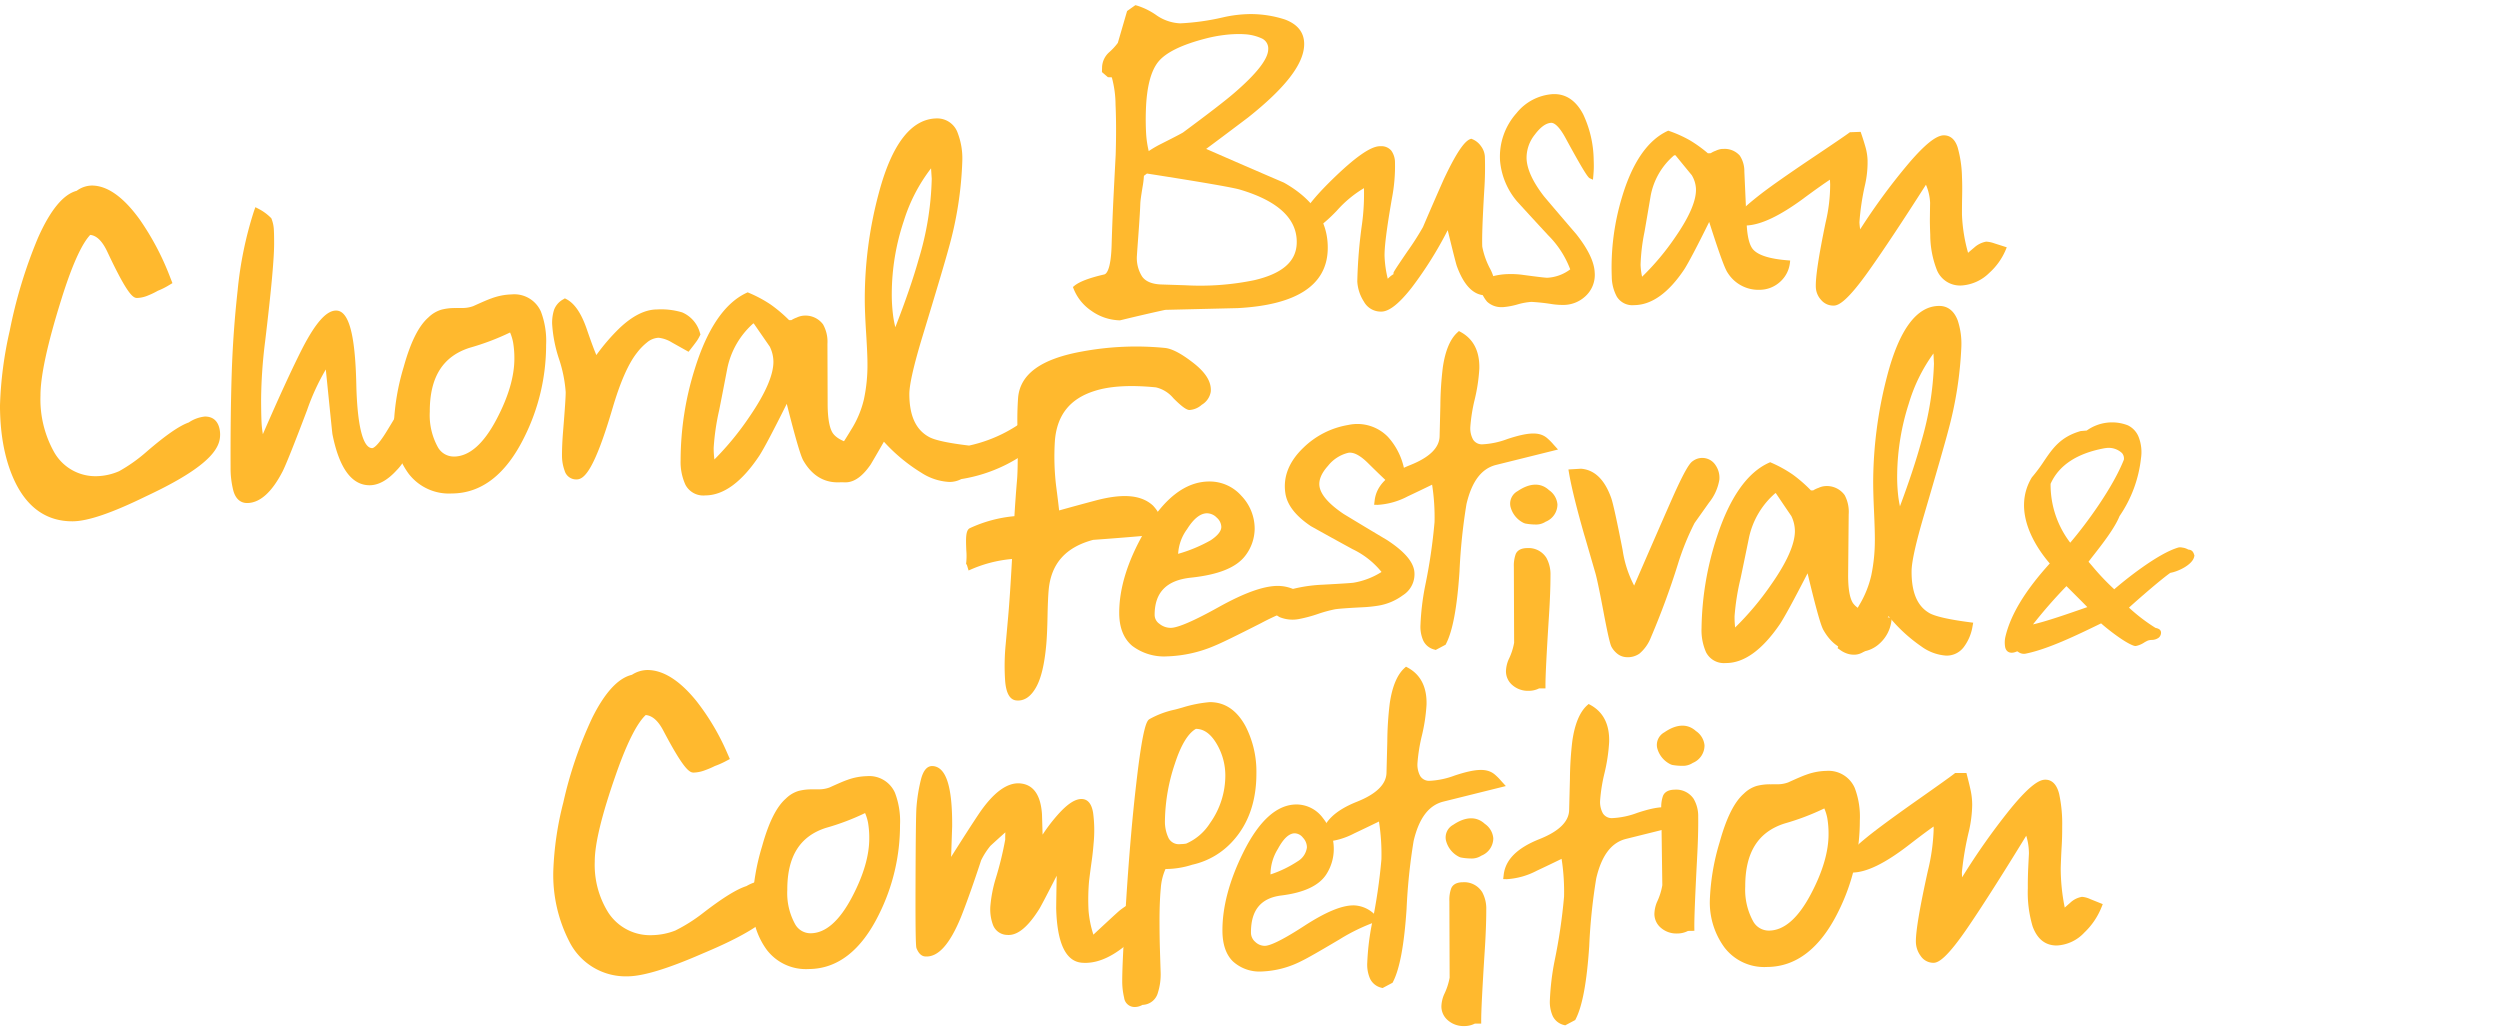 <svg xmlns="http://www.w3.org/2000/svg" width="480" height="198" viewBox="0 0 480 198">
    <path data-name="img gudie" style="fill:none" d="M0 0h480v198H0z"/>
    <path data-name="패스 1" d="M121.049 184.473a7.558 7.558 0 0 0-3.164 1.04c-1.857.586-4.537 2.246-8.286 5.13a31.211 31.211 0 0 1-5.389 3.409 12.721 12.721 0 0 1-4.351.877 9.57 9.57 0 0 1-8.509-4.346 17.235 17.235 0 0 1-2.59-9.77c-.014-3.383 1.345-8.977 4.03-16.643 2.493-7.168 4.414-10.249 5.754-11.5 1.277.116 2.388 1.094 3.392 3.014 3.906 7.42 5.007 8.037 5.8 8.035a6.588 6.588 0 0 0 2.212-.46 16.179 16.179 0 0 0 1.869-.8 15.929 15.929 0 0 0 1.934-.843l.947-.5-.5-1.142a45.223 45.223 0 0 0-5.908-9.977c-3.209-3.971-6.392-5.98-9.447-5.97a5.569 5.569 0 0 0-2.951.921c-2.645.622-5.209 3.409-7.638 8.3a78.215 78.215 0 0 0-5.527 16.195 61.034 61.034 0 0 0-1.927 13.148 28.011 28.011 0 0 0 3.069 13.557 12.1 12.1 0 0 0 11.184 6.69c2.983-.012 7.71-1.455 14.4-4.373.855-.359 1.742-.742 2.674-1.157 10.586-4.727 11.933-7.644 11.926-9.656a2.856 2.856 0 0 0-3-3.178" transform="translate(25.434 -15.383)" style="fill:#ffb92e"/>
    <path data-name="패스 2" d="M125.145 155.945a11.638 11.638 0 0 0-3.841.749c-.492.161-1.6.634-3.347 1.429a5.836 5.836 0 0 1-2.057.35l-1.345.005a9.9 9.9 0 0 0-2.542.308 5.856 5.856 0 0 0-2.407 1.446c-1.81 1.574-3.313 4.575-4.587 9.179a42.616 42.616 0 0 0-1.855 11.053 14.407 14.407 0 0 0 2.754 8.823 9.443 9.443 0 0 0 8.042 3.691c5.53-.021 10.068-3.539 13.482-10.461a38.316 38.316 0 0 0 4.06-17.173 15.315 15.315 0 0 0-.959-6.182 5.389 5.389 0 0 0-5.4-3.217m-10.813 30.164a3.378 3.378 0 0 1-2.983-1.773 12.34 12.34 0 0 1-1.487-6.551c-.019-6.423 2.414-10.321 7.447-11.919a45.834 45.834 0 0 0 7.488-2.836 8.8 8.8 0 0 1 .566 1.838 17.128 17.128 0 0 1 .236 2.993c.012 3.3-1.091 7.081-3.277 11.24-2.428 4.638-5.113 7-7.989 7.008" transform="translate(41.301 -6.922)" style="fill:#ffb92e"/>
    <path data-name="패스 3" d="M233.031 155.353a11.824 11.824 0 0 0-3.906.762c-.5.166-1.626.645-3.4 1.451a5.871 5.871 0 0 1-2.093.357l-1.368.005a9.9 9.9 0 0 0-2.583.315 5.968 5.968 0 0 0-2.448 1.467c-1.838 1.6-3.365 4.657-4.659 9.329a43.274 43.274 0 0 0-1.886 11.237 14.625 14.625 0 0 0 2.8 8.969 9.6 9.6 0 0 0 8.173 3.755c5.621-.019 10.232-3.6 13.7-10.634a38.974 38.974 0 0 0 4.127-17.455 15.556 15.556 0 0 0-.978-6.284 5.484 5.484 0 0 0-5.483-3.27m-10.993 30.66a3.431 3.431 0 0 1-3.036-1.8 12.575 12.575 0 0 1-1.511-6.657c-.021-6.529 2.458-10.492 7.575-12.114a47.428 47.428 0 0 0 7.608-2.886 8.988 8.988 0 0 1 .574 1.869 17.875 17.875 0 0 1 .239 3.041c.012 3.354-1.111 7.2-3.334 11.425-2.462 4.717-5.194 7.112-8.115 7.122" transform="translate(117.599 -7.342)" style="fill:#ffb92e"/>
    <path data-name="패스 4" d="m199.389 209.539 1.92-1.019.1-.195c1.281-2.51 2.13-7.078 2.588-13.969a109.357 109.357 0 0 1 1.35-13.046c1.031-4.392 2.9-6.866 5.719-7.568l11.986-2.982-.894-.99a10.791 10.791 0 0 0-1.3-1.293c-1.417-1.123-3.428-1.121-7.609.258a15.621 15.621 0 0 1-4.8 1.016 2.018 2.018 0 0 1-1.822-.9 4.5 4.5 0 0 1-.535-2.511 31.838 31.838 0 0 1 .841-5.241 33.516 33.516 0 0 0 .892-5.98c.087-3.364-1.128-5.749-3.611-7.1l-.33-.178-.294.265c-1.421 1.289-2.375 3.6-2.838 6.857a65.817 65.817 0 0 0-.458 7.269l-.152 5.984c-.053 2.212-1.968 4.081-5.681 5.558-4.3 1.711-6.548 3.952-6.883 6.857l-.1.827.686.019a14.214 14.214 0 0 0 5.784-1.633q2.349-1.1 4.746-2.272a41.257 41.257 0 0 1 .473 7.242 106.12 106.12 0 0 1-1.831 12.407 48.975 48.975 0 0 0-.889 7.438 6.668 6.668 0 0 0 .535 3.082 3.229 3.229 0 0 0 2.207 1.747z" transform="translate(101.133 -12.674)" style="fill:#ffb92e"/>
    <path data-name="패스 5" d="m178.88 205.351 1.918-1.019.1-.2c1.279-2.5 2.13-7.076 2.588-13.967a109.844 109.844 0 0 1 1.352-13.048c1.031-4.385 2.9-6.861 5.715-7.563l11.989-2.983-.9-.993a10.489 10.489 0 0 0-1.3-1.289c-1.414-1.122-3.429-1.123-7.606.255a15.753 15.753 0 0 1-4.8 1.019 2.011 2.011 0 0 1-1.821-.9 4.52 4.52 0 0 1-.537-2.51 32.508 32.508 0 0 1 .839-5.242 33.629 33.629 0 0 0 .9-5.982c.085-3.363-1.128-5.749-3.611-7.1l-.333-.179-.291.265c-1.417 1.291-2.376 3.6-2.838 6.857a64.451 64.451 0 0 0-.46 7.271l-.154 5.984c-.053 2.207-1.964 4.077-5.678 5.555-4.3 1.713-6.548 3.959-6.885 6.857l-.1.826.689.021a14.169 14.169 0 0 0 5.782-1.629q2.346-1.105 4.744-2.276a40.977 40.977 0 0 1 .475 7.242 105.68 105.68 0 0 1-1.829 12.411 48.525 48.525 0 0 0-.891 7.433 6.668 6.668 0 0 0 .537 3.087 3.222 3.222 0 0 0 2.2 1.744z" transform="translate(86.578 -15.648)" style="fill:#ffb92e"/>
    <path data-name="패스 6" d="m167.644 181.889-.289-.152a16.657 16.657 0 0 1-1.2-.716 7.149 7.149 0 0 0-1.28-.663l-.106-.041-.108.038a13.406 13.406 0 0 0-3.97 2.175c-.421.34-2.9 2.641-5.059 4.652a20.39 20.39 0 0 1-.928-4.6 40.622 40.622 0 0 1 .1-5.717c.147-1.222.306-2.424.472-3.616.171-1.163.3-2.366.395-3.573a25.462 25.462 0 0 0-.091-5.869c-.268-1.672-.954-2.566-2.041-2.662-1.292-.111-2.841.87-4.734 3a32.182 32.182 0 0 0-2.927 3.838c-.027-.963-.067-2.274-.116-3.941-.251-3.694-1.66-5.679-4.19-5.9-2.511-.22-5.206 1.782-8.006 5.958-1.315 1.971-3.079 4.715-5.25 8.16l.2-5.871c.053-7.57-1.144-11.35-3.669-11.572-1.1-.1-1.889.8-2.344 2.657a32.274 32.274 0 0 0-.839 5.23c-.092 1.169-.15 5.821-.179 14.231-.041 11.557.082 12.648.2 12.885.393.966.94 1.486 1.622 1.544 2.477.215 4.742-2.282 6.929-7.633 1.087-2.742 2.388-6.4 3.845-10.832a14.175 14.175 0 0 1 1.773-2.761q1.408-1.3 2.874-2.6v.128c-.024.32-.032.75-.021 1.239a64.11 64.11 0 0 1-1.911 7.762 25.778 25.778 0 0 0-.923 4.785 8.644 8.644 0 0 0 .475 3.845 2.969 2.969 0 0 0 2.723 1.935c1.935.171 3.951-1.451 6.16-4.966.325-.523 1.426-2.621 3.356-6.4a806.654 806.654 0 0 0-.1 6.238c.168 6.674 1.819 10.2 4.915 10.466 2.525.219 5.236-.8 8.061-3.045a20.22 20.22 0 0 0 6.037-7.325z" transform="translate(54.299 -7.728)" style="fill:#ffb92e"/>
    <path data-name="패스 7" d="M161.487 147.632a24.653 24.653 0 0 0-5.207 1.029l-1 .28c-.154.043-.3.08-.467.123a17.4 17.4 0 0 0-4.91 1.84c-.426.313-1.217.9-2.561 12.774-.715 6.2-1.342 13.489-1.867 21.655s-.786 13.48-.78 15.791a13.55 13.55 0 0 0 .368 3.265 2.013 2.013 0 0 0 1.993 1.778 3.01 3.01 0 0 0 1.525-.41 3.145 3.145 0 0 0 2.973-2.373 11.631 11.631 0 0 0 .516-3.923q-.067-2.049-.137-4.325t-.079-5.091c-.01-2.7.077-4.956.248-6.71a10.842 10.842 0 0 1 .9-3.662 16.913 16.913 0 0 0 5.148-.829 14.7 14.7 0 0 0 7.825-4.594c2.99-3.312 4.5-7.685 4.481-13a19.06 19.06 0 0 0-2.07-8.965c-1.669-3.1-3.989-4.665-6.9-4.655m-5.692 27.27a2.241 2.241 0 0 1-2.19-1.14 7.356 7.356 0 0 1-.709-3.409 35.732 35.732 0 0 1 1.906-10.894c1.169-3.6 2.527-5.838 4.043-6.695 1.59.012 2.934 1.017 4.1 3.077a11.925 11.925 0 0 1 1.545 5.831 15.725 15.725 0 0 1-2.934 9.186 10.27 10.27 0 0 1-4.585 3.939 7.825 7.825 0 0 1-1.18.1" transform="translate(70.773 -12.821)" style="fill:#ffb92e"/>
    <path data-name="패스 8" d="M181.06 178.5c-2.265.009-5.353 1.308-9.444 3.966-4.83 3.139-6.762 3.8-7.536 3.8a2.65 2.65 0 0 1-1.836-.766 2.325 2.325 0 0 1-.815-1.783c-.015-4.3 1.892-6.628 5.83-7.119 4.332-.535 7.23-1.893 8.625-4.045a9 9 0 0 0 1.445-4.838 9.428 9.428 0 0 0-2.072-5.965 6.314 6.314 0 0 0-5.095-2.628c-3.776.014-7.228 3.147-10.264 9.316-2.638 5.351-3.963 10.37-3.948 14.918.009 2.614.687 4.6 2.019 5.9a7.567 7.567 0 0 0 5.537 1.935 18.23 18.23 0 0 0 7.683-2.04c.983-.463 3.416-1.855 7.245-4.125a36.581 36.581 0 0 1 6.977-3.378l.786-.248-.556-.636a5.962 5.962 0 0 0-4.582-2.272m-11.228-13.832a2.086 2.086 0 0 1 1.581.844 2.724 2.724 0 0 1 .761 1.857 3.624 3.624 0 0 1-1.763 2.665 22.1 22.1 0 0 1-5.23 2.532 9.28 9.28 0 0 1 1.422-4.91c1.063-1.981 2.147-2.982 3.228-2.988" transform="translate(78.757 -4.665)" style="fill:#ffb92e"/>
    <path data-name="패스 9" d="M271.949 179.366a4.315 4.315 0 0 0-2.32 1.183q-.315.264-1 .884a37.891 37.891 0 0 1-.773-7.637c.046-1.416.1-2.78.179-4.091s.108-2.612.1-3.835a27.062 27.062 0 0 0-.583-6.267c-.566-2.264-1.749-2.734-2.653-2.73-.92 0-2.617.592-6.727 5.633a128.2 128.2 0 0 0-9.251 13.116 13.336 13.336 0 0 1-.038-.995 56.937 56.937 0 0 1 1.351-7.895 24 24 0 0 0 .622-4.987 13.413 13.413 0 0 0-.258-2.64c-.157-.774-.4-1.771-.716-3l-.133-.518-2.17.007-.171.137c-.658.518-3.033 2.221-7.076 5.059-4.4 3.1-7.608 5.457-9.539 7.013-4.438 3.611-5.247 5-5.474 5.737l-.255.834 2.739.332c2.752-.01 6.358-1.771 11.01-5.383 2.359-1.822 3.785-2.869 4.642-3.46v.648a38.607 38.607 0 0 1-1.116 7.9c-1.549 7.013-2.3 11.441-2.294 13.528a4.675 4.675 0 0 0 .918 2.773 2.954 2.954 0 0 0 2.451 1.322c.945 0 2.585-.833 6.919-7.262 2.8-4.132 6.461-9.9 10.9-17.139a11.744 11.744 0 0 1 .518 3.433c-.051.95-.1 1.954-.149 3.007a79.394 79.394 0 0 0-.065 3.674 22.836 22.836 0 0 0 .92 7.29c.889 2.443 2.452 3.681 4.643 3.672a7.739 7.739 0 0 0 5.291-2.486 13.727 13.727 0 0 0 3.253-4.758l.282-.7-2.4-.964a4.646 4.646 0 0 0-1.587-.434" transform="translate(127.804 -7.174)" style="fill:#ffb92e"/>
    <path data-name="패스 10" d="M212.017 159.252a4.039 4.039 0 0 0-3.67-1.79c-1.465.022-2.031.672-2.24 1.207a6.45 6.45 0 0 0-.325 2.445l.2 14.7a12.327 12.327 0 0 1-1.034 3.247 6.347 6.347 0 0 0-.487 2.274 3.491 3.491 0 0 0 1.277 2.677 4.548 4.548 0 0 0 3.154 1.062 4.415 4.415 0 0 0 2.022-.492l1.224-.021-.008-.631c-.022-1.742.157-6.214.528-13.285.173-3.158.244-5.847.214-7.986a6.556 6.556 0 0 0-.858-3.405" transform="translate(113.183 -5.846)" style="fill:#ffb92e"/>
    <path data-name="패스 11" d="m207.434 157.727.25.084a10.569 10.569 0 0 0 1.922.173 3.417 3.417 0 0 0 2.038-.561 3.626 3.626 0 0 0 2.25-3.37 3.731 3.731 0 0 0-1.657-2.751c-1.587-1.441-3.7-1.38-6.061.256a2.758 2.758 0 0 0-1.378 2.966 4.791 4.791 0 0 0 2.636 3.2" transform="translate(113.374 -10.946)" style="fill:#ffb92e"/>
    <path data-name="패스 12" d="M188.33 169.691a4.057 4.057 0 0 0-3.657-1.833c-1.463.007-2.031.646-2.25 1.181a6.443 6.443 0 0 0-.35 2.438l.05 14.7a12.338 12.338 0 0 1-1.067 3.236 6.3 6.3 0 0 0-.515 2.265 3.493 3.493 0 0 0 1.25 2.693 4.557 4.557 0 0 0 3.137 1.1 4.431 4.431 0 0 0 2.033-.468l1.224-.005v-.632c-.005-1.744.221-6.211.672-13.277.207-3.156.3-5.845.3-7.984a6.606 6.606 0 0 0-.819-3.416" transform="translate(96.207 1.532)" style="fill:#ffb92e"/>
    <path data-name="패스 13" d="m183.67 168.107.246.089a11 11 0 0 0 1.925.195 3.381 3.381 0 0 0 2.041-.542 3.615 3.615 0 0 0 2.289-3.34 3.747 3.747 0 0 0-1.633-2.77c-1.571-1.46-3.689-1.424-6.06.185a2.748 2.748 0 0 0-1.407 2.949 4.789 4.789 0 0 0 2.6 3.235" transform="translate(96.542 -3.562)" style="fill:#ffb92e"/>
    <g data-name="그룹 3">
        <g data-name="그룹 2">
            <g data-name="그룹 1">
                <path data-name="패스 14" d="M142.683 128.026a9.8 9.8 0 0 0 5.112 1.826q.169.013.333.015l.132-.012c2.859-.7 5.761-1.375 8.618-2l13.923-.333c11.259-.6 17.077-4.375 17.279-11.213.159-5.324-2.665-9.651-8.432-12.89a2049.648 2049.648 0 0 1-14.908-6.466c1.568-1.156 4.207-3.132 8.03-6.018C179.92 85.262 183.448 80.7 183.556 77c.072-2.311-1.178-3.958-3.71-4.9a21.378 21.378 0 0 0-6.609-1.034 24.639 24.639 0 0 0-5.281.633 45.832 45.832 0 0 1-8.187 1.147l-.256-.015a8.644 8.644 0 0 1-4.243-1.489 13.394 13.394 0 0 0-3.912-1.935l-.214-.051-1.587 1.127-1.778 6.117a11.757 11.757 0 0 1-1.677 1.812 4.046 4.046 0 0 0-1.345 2.79l-.027 1 1.149.985.747.024a20.3 20.3 0 0 1 .715 5.245c.125 2.74.135 5.984.026 9.63q-.2 3.8-.417 8.109a451.198 451.198 0 0 0-.361 9.233c-.142 4.838-1.038 5.548-1.422 5.631-2.9.67-4.792 1.392-5.768 2.209l-.239.2.109.284a9.176 9.176 0 0 0 3.416 4.276m17.665-34.262c-.1.072-.742.455-4.612 2.4a21.592 21.592 0 0 0-2.026 1.207 19.259 19.259 0 0 1-.5-3.359 50.226 50.226 0 0 1-.045-4.428c.132-4.409.927-7.551 2.363-9.34s4.491-3.291 9.083-4.476a26.931 26.931 0 0 1 3.647-.694 22.5 22.5 0 0 1 3.349-.166c.149.007.291.012.433.024a9.1 9.1 0 0 1 3.3.773 2.123 2.123 0 0 1 1.311 2.171c-.051 1.863-2.27 4.684-6.587 8.392-1.633 1.41-4.9 3.927-9.719 7.493m-8.244 13.62c.014-.456.174-1.61.479-3.431a16.812 16.812 0 0 0 .207-1.831l.586-.439c10.551 1.648 16.573 2.689 17.9 3.1 7.338 2.188 10.991 5.643 10.853 10.271-.1 3.518-2.764 5.842-8.136 7.1a51.2 51.2 0 0 1-13.224.981l-4.613-.15c-1.786-.058-3.035-.571-3.713-1.527a6.613 6.613 0 0 1-.992-4.074c0-.058.027-.535.3-4.224.2-2.737.311-4.626.349-5.773" transform="translate(66.843 -68.363)" style="fill:#ffb92e"/>
                <path data-name="패스 15" d="M165.381 102.723c1.747-.405 3.828-1.884 6.36-4.524a22.09 22.09 0 0 1 5.233-4.353l.005.176a42.735 42.735 0 0 1-.366 6.631 93.172 93.172 0 0 0-.916 11.116 7.921 7.921 0 0 0 1.263 3.85 3.689 3.689 0 0 0 3.284 1.928h.137c1.484-.053 3.359-1.547 5.737-4.57a72.977 72.977 0 0 0 6.939-11.063c1.552 6.377 1.716 6.8 1.769 6.941 1.354 3.7 3.211 5.575 5.522 5.566h.137a1.577 1.577 0 0 0 1.359-.648 2.2 2.2 0 0 0 .315-1.328 8.578 8.578 0 0 0-.9-3.007 14.962 14.962 0 0 1-1.569-4.37c-.075-1.674.055-5.308.383-10.81a64.641 64.641 0 0 0 .118-6.49 3.691 3.691 0 0 0-.757-2 3.732 3.732 0 0 0-1.718-1.354l-.149-.058-.15.055c-.778.285-2.158 1.407-5.175 7.864a755.447 755.447 0 0 0-3.937 9.045 53.42 53.42 0 0 1-3 4.688c-2.679 3.937-2.676 4.006-2.665 4.19l.01.159a4.587 4.587 0 0 0-.629.444 9.415 9.415 0 0 0-.475.445 21.519 21.519 0 0 1-.609-4.187c-.074-1.691.4-5.507 1.426-11.345a32.5 32.5 0 0 0 .571-6.787 3.924 3.924 0 0 0-.706-2.282 2.492 2.492 0 0 0-2.1-.85h-.157c-1.771.063-4.732 2.144-9.056 6.363s-6.4 7.148-6.308 8.989l.339 1.669z" transform="translate(84.904 -57.72)" style="fill:#ffb92e"/>
                <path data-name="패스 16" d="M186.32 119.2a3.961 3.961 0 0 0 2.886 1.045h.2a13.979 13.979 0 0 0 2.761-.518 12.746 12.746 0 0 1 2.65-.487 37.966 37.966 0 0 1 3.908.419 13.958 13.958 0 0 0 2.445.162 6.176 6.176 0 0 0 3.882-1.533 5.536 5.536 0 0 0 1.928-4.707c-.089-2.022-1.279-4.493-3.542-7.353q-3.121-3.623-6.17-7.228c-2.141-2.756-3.279-5.2-3.365-7.264a7.1 7.1 0 0 1 1.587-4.618c1.1-1.463 2.154-2.222 3.161-2.258.424 0 1.344.371 2.715 2.886 4.065 7.493 4.453 7.664 4.708 7.78l.576.255.055-.609c.074-.805.109-1.463.109-1.954 0-.467-.012-.891-.027-1.279a21.158 21.158 0 0 0-2.021-8.726c-1.356-2.573-3.231-3.879-5.575-3.867h-.2a9.751 9.751 0 0 0-7.013 3.647 12.516 12.516 0 0 0-3.165 9.191 13.894 13.894 0 0 0 3.294 7.8q2.944 3.229 5.936 6.459a18.333 18.333 0 0 1 4.24 6.551 7.968 7.968 0 0 1-4.421 1.614c-.209 0-1.094-.072-4.7-.559a17.226 17.226 0 0 0-2.932-.14 12.556 12.556 0 0 0-2.935.441c-.887.243-1.621.463-2.186.651l-.347.118.055.356a6.482 6.482 0 0 0 1.508 3.73" transform="translate(99.2 -61.278)" style="fill:#ffb92e"/>
                <path data-name="패스 17" d="M200.705 115.387a3.491 3.491 0 0 0 3.269 1.563l.229-.005c3.272-.116 6.435-2.417 9.4-6.85.833-1.3 2.445-4.359 4.794-9.119 2.455 7.721 3.2 9.271 3.539 9.748a6.952 6.952 0 0 0 5.951 3.288l.256-.005a5.855 5.855 0 0 0 3.941-1.6 5.733 5.733 0 0 0 1.812-3.559l.048-.463-.477-.038c-3.368-.265-5.577-.944-6.584-2.026-.744-.78-1.18-2.474-1.294-5.035l-.08-1.775a187.99 187.99 0 0 0-.079-1.846l-.284-6.37a5.384 5.384 0 0 0-.874-3.05 3.867 3.867 0 0 0-3.235-1.279h-.251a3.63 3.63 0 0 0-1.127.339 4.563 4.563 0 0 0-.966.475l-.544.02a25.357 25.357 0 0 0-3.47-2.5 23.659 23.659 0 0 0-3.958-1.781l-.19-.067-.179.085c-3.8 1.793-6.731 6.072-8.71 12.724a46.5 46.5 0 0 0-1.952 15.236 8.176 8.176 0 0 0 1.012 3.893m11.218-27.212c2 2.448 3.057 3.735 3.123 3.809a5.6 5.6 0 0 1 .812 2.588c.1 2.221-1.216 5.322-3.9 9.216a48.675 48.675 0 0 1-6.443 7.707 12.871 12.871 0 0 1-.291-2.3 36.95 36.95 0 0 1 .754-6.315q.415-2.37 1.185-6.938a13.4 13.4 0 0 1 4.506-7.76z" transform="translate(109.769 -58.365)" style="fill:#ffb92e"/>
                <path data-name="패스 18" d="M227 96.276c2.286-1.679 3.946-2.855 4.953-3.508l.041.894a31.472 31.472 0 0 1-.872 7.327c-1.34 6.484-1.961 10.564-1.877 12.465a3.814 3.814 0 0 0 1.021 2.41 3.028 3.028 0 0 0 2.347 1.077h.115c.872-.029 2.522-.773 6.8-6.837 2.764-3.9 6.416-9.406 10.858-16.368a9.843 9.843 0 0 1 .8 3.494c-.019.877-.027 1.8-.041 2.768s.014 2.108.068 3.368a18.611 18.611 0 0 0 1.216 6.6 4.787 4.787 0 0 0 4.6 3.12l.205-.005a8.338 8.338 0 0 0 5.31-2.416 12.4 12.4 0 0 0 3.158-4.426l.2-.487-2.356-.752a5.636 5.636 0 0 0-1.6-.337 4.658 4.658 0 0 0-2.282 1.13q-.351.292-1.192 1.012a31.207 31.207 0 0 1-1.168-7.279c-.007-1.306.009-2.561.033-3.768s.017-2.405-.033-3.517a22.546 22.546 0 0 0-.836-5.693c-.621-1.9-1.756-2.3-2.682-2.3h-.005c-1.472.053-3.592 1.752-6.671 5.342a118.937 118.937 0 0 0-9.351 12.707 11 11 0 0 1-.144-1.361 47.149 47.149 0 0 1 1.111-7.336 19.511 19.511 0 0 0 .451-4.563 10.552 10.552 0 0 0-.359-2.383 49.423 49.423 0 0 0-.85-2.718l-.121-.354-2.07.077-.132.1c-.65.489-3 2.089-7.179 4.891-4.469 3.007-7.714 5.279-9.644 6.76-4.443 3.433-5.224 4.713-5.424 5.377l-.176.58 2.631.2c2.829-.1 6.476-1.833 11.153-5.286m5.611 20.166z" transform="translate(119.396 -58.268)" style="fill:#ffb92e"/>
            </g>
            <path data-name="패스 19" d="M60.924 137.451c0-1.053-.3-3.5-2.935-3.488A6.8 6.8 0 0 0 54.9 135.1c-1.817.643-4.436 2.46-8.1 5.619a30.39 30.39 0 0 1-5.264 3.734 11.337 11.337 0 0 1-4.252.959 9.1 9.1 0 0 1-8.314-4.768 20.705 20.705 0 0 1-2.537-10.711c-.012-3.7 1.31-9.84 3.934-18.236 2.431-7.861 4.308-11.232 5.618-12.61 1.246.13 2.332 1.2 3.313 3.3 3.823 8.136 4.9 8.811 5.672 8.811a5.87 5.87 0 0 0 2.164-.5 14.911 14.911 0 0 0 1.824-.88 14.1 14.1 0 0 0 1.891-.921l.921-.549-.489-1.253a51.332 51.332 0 0 0-5.775-10.935c-3.139-4.356-6.249-6.56-9.239-6.548a5.034 5.034 0 0 0-2.881 1.009c-2.587.68-5.088 3.732-7.461 9.1a92.554 92.554 0 0 0-5.392 17.746 74 74 0 0 0-1.875 14.417c.021 5.872 1.031 10.871 3.005 14.86 2.443 4.884 6.12 7.353 10.929 7.334 2.913-.009 7.534-1.588 14.063-4.782q1.257-.59 2.616-1.267c10.341-5.182 11.656-8.375 11.649-10.577" transform="translate(-18.661 -53.987)" style="fill:#ffb92e"/>
            <path data-name="패스 20" d="M47.722 148.848c2.455-.009 4.746-2.046 6.82-6.062.651-1.292 2.19-5.137 4.7-11.765a43.324 43.324 0 0 1 3.6-7.821c.906 8.982 1.219 12.044 1.269 12.415 1.294 6.527 3.7 9.83 7.158 9.818 1.691-.007 3.433-.973 5.165-2.869a9.085 9.085 0 0 0 2.646-6.213 7.318 7.318 0 0 0-.586-2.421c-.173-.456-.433-1.11-.774-1.963l-.539-1.335-.7 1.205a161.933 161.933 0 0 1-1.763 2.939c-2.014 3.356-2.824 3.529-2.964 3.529-1.8.007-2.879-4.365-3.058-12.312-.219-9.63-1.453-14.108-3.888-14.1-1.826.005-3.852 2.25-6.372 7.071-1.973 3.867-4.553 9.468-7.679 16.668a22.665 22.665 0 0 1-.2-1.513c-.084-.882-.128-2.611-.138-5.142a95.4 95.4 0 0 1 .778-11.206c1.169-9.763 1.734-15.925 1.722-18.835 0-1.376-.027-2.342-.075-2.874a6.52 6.52 0 0 0-.388-1.692l-.075-.2-.137-.135a9.477 9.477 0 0 0-2.27-1.653l-.653-.339-.291.809a72.1 72.1 0 0 0-3.118 15.191 203.794 203.794 0 0 0-1.128 15.706c-.171 5.228-.25 11.355-.224 18.216a17.41 17.41 0 0 0 .532 4.522c.422 1.527 1.354 2.363 2.631 2.359" transform="translate(-.287 -52.265)" style="fill:#ffb92e"/>
            <path data-name="패스 21" d="M85.572 101.84a11.923 11.923 0 0 0-3.966.774c-.508.166-1.651.653-3.453 1.472a5.982 5.982 0 0 1-2.123.364l-1.388.007a10.111 10.111 0 0 0-2.624.318 6.034 6.034 0 0 0-2.487 1.489c-1.863 1.626-3.416 4.725-4.734 9.475a44.141 44.141 0 0 0-1.91 11.406 14.864 14.864 0 0 0 2.84 9.105 9.742 9.742 0 0 0 8.3 3.811c5.707-.022 10.391-3.653 13.914-10.8a39.579 39.579 0 0 0 4.192-17.725 15.853 15.853 0 0 0-.992-6.38 5.567 5.567 0 0 0-5.568-3.32m-11.16 31.132a3.5 3.5 0 0 1-3.082-1.829 12.692 12.692 0 0 1-1.533-6.761c-.024-6.628 2.491-10.651 7.685-12.3a47.724 47.724 0 0 0 7.729-2.927 8.876 8.876 0 0 1 .581 1.9 17.962 17.962 0 0 1 .246 3.088c.007 3.407-1.125 7.308-3.383 11.6-2.5 4.79-5.276 7.223-8.242 7.235" transform="translate(12.721 -45.314)" style="fill:#ffb92e"/>
            <path data-name="패스 22" d="M92.286 123.33c1.455-4.956 3.026-8.521 4.664-10.591a11.2 11.2 0 0 1 1.913-1.976 3.757 3.757 0 0 1 2.241-.918 6.154 6.154 0 0 1 2.556.9l3.2 1.792.349-.439c.4-.509.812-1.045 1.219-1.605a7.167 7.167 0 0 0 .586-1.01l.137-.272-.1-.294a5.972 5.972 0 0 0-3.421-3.946 14.03 14.03 0 0 0-4.843-.559c-2.272.009-4.7 1.229-7.214 3.623a38.484 38.484 0 0 0-4.412 5.134c-.369-.857-.962-2.414-1.916-5.2-1.031-2.9-2.277-4.708-3.806-5.522l-.318-.166-.311.185a3.817 3.817 0 0 0-1.768 2.016 8.262 8.262 0 0 0-.371 2.7A26.344 26.344 0 0 0 82 113.941a25.788 25.788 0 0 1 1.274 6.339c0 .961-.168 3.491-.5 7.529-.142 1.759-.212 3.306-.209 4.6a8.477 8.477 0 0 0 .508 2.971 2.307 2.307 0 0 0 2.287 1.667c1.436 0 3.378-1.639 6.924-13.721" transform="translate(25.339 -44.996)" style="fill:#ffb92e"/>
            <path data-name="패스 23" d="M122.468 107.787a4.211 4.211 0 0 0-3.8-1.7 3.807 3.807 0 0 0-1.272.359 5.276 5.276 0 0 0-1.033.5h-.434a27.229 27.229 0 0 0-3.534-2.994 24.384 24.384 0 0 0-4.144-2.226l-.274-.12-.272.128c-4.156 1.959-7.479 6.847-9.871 14.528A58.814 58.814 0 0 0 95.1 133.9a10.482 10.482 0 0 0 .925 4.648 3.866 3.866 0 0 0 3.817 2.048c3.534-.012 7.032-2.588 10.4-7.669.915-1.434 2.676-4.768 5.237-9.916 2.166 8.6 2.87 10.377 3.209 10.941 1.61 2.754 3.829 4.147 6.6 4.137a6.1 6.1 0 0 0 4.366-1.761 7.056 7.056 0 0 0 2.14-4.177l.1-.756-.716-.087c-3.493-.427-5.761-1.272-6.746-2.518-.494-.614-1.089-2.106-1.1-5.737l-.039-11.581a6.777 6.777 0 0 0-.831-3.684m-21.014 23.666a45.553 45.553 0 0 1 1.06-7.24q.546-2.726 1.554-7.986a15.758 15.758 0 0 1 4.987-8.65h.092l3 4.339.058.07a6.67 6.67 0 0 1 .72 2.929c.01 2.523-1.5 6.021-4.481 10.4a55.865 55.865 0 0 1-6.85 8.38 16.949 16.949 0 0 1-.14-2.241" transform="translate(35.577 -45.478)" style="fill:#ffb92e"/>
            <path data-name="패스 24" d="M153.082 140.643a7.225 7.225 0 0 1-.233-1.551l-.928-1.1a27.655 27.655 0 0 1-13.1 6.9c-3.871-.46-6.418-1-7.57-1.593-2.607-1.359-3.879-4.064-3.894-8.268-.005-1.853.87-5.672 2.6-11.347 2.693-8.851 4.349-14.426 4.924-16.573a69.962 69.962 0 0 0 2.648-16.927 13.685 13.685 0 0 0-.865-5.254 4.157 4.157 0 0 0-3.959-2.853c-4.9.017-8.664 4.809-11.184 14.243a78.259 78.259 0 0 0-2.718 20.666c.005 1.559.091 3.691.26 6.344.164 2.621.25 4.561.253 5.768a31.43 31.43 0 0 1-.667 6.859 19.046 19.046 0 0 1-2.5 5.944c-.415.708-1.221 1.992-2.436 3.893a22.329 22.329 0 0 0-2.022 4.33l-.173.568.487.3a5.726 5.726 0 0 0 1.932.85 4.993 4.993 0 0 0 1.183.109c1.651-.005 3.269-1.157 4.836-3.462q1.262-2.136 2.518-4.342a33.068 33.068 0 0 0 7.194 5.966 10.842 10.842 0 0 0 5.394 1.764 4.917 4.917 0 0 0 2.265-.552 29.435 29.435 0 0 0 15.53-7.6c.716-.679.46-1.9.215-3.074m-21.415-46.982a57.418 57.418 0 0 1-2.52 15.5c-1.007 3.6-2.511 7.963-4.469 13a20.196 20.196 0 0 1-.4-2.022 31.738 31.738 0 0 1-.282-4.443 44.241 44.241 0 0 1 2.315-13.959 32.034 32.034 0 0 1 5.225-10.083z" transform="translate(47.236 -59.342)" style="fill:#ffb92e"/>
        </g>
        <path data-name="패스 25" d="m180.035 146.532 1.251-.34-.949-.928a7.729 7.729 0 0 0-5.558-2.364c-2.734.009-6.466 1.356-11.413 4.115-5.828 3.248-8.163 3.934-9.1 3.937a3.432 3.432 0 0 1-2.2-.783 2.072 2.072 0 0 1-.911-1.667c-.015-4.336 2.26-6.684 6.951-7.185 5.315-.564 8.734-1.944 10.464-4.231a8.626 8.626 0 0 0 1.792-5.156 9.128 9.128 0 0 0-2.556-6.334 8.118 8.118 0 0 0-6.182-2.744c-4.573.017-8.769 3.286-12.456 9.71-3.212 5.577-4.83 10.815-4.813 15.571.01 2.781.851 4.894 2.5 6.279a10.1 10.1 0 0 0 6.714 2.014 25.016 25.016 0 0 0 9.278-2.113c1.183-.482 4.13-1.922 8.76-4.277a47.423 47.423 0 0 1 8.418-3.5m-18.811-17.58a2.652 2.652 0 0 1 1.882.851 2.451 2.451 0 0 1 .862 1.759c.005 1.014-1.116 1.964-2.05 2.578a28.772 28.772 0 0 1-6.24 2.6 8.8 8.8 0 0 1 1.717-4.744c1.262-2.017 2.552-3.041 3.84-3.046" transform="translate(70.535 -30.405)" style="fill:#ffb92e"/>
        <path data-name="패스 26" d="M172.712 124.428a7.083 7.083 0 0 1 3.908-2.518c1-.168 2.248.477 3.713 1.911 5.754 5.7 6.271 5.772 6.614 5.823l.672.094.032-.716a14.386 14.386 0 0 0 0-1.744 19.451 19.451 0 0 0-.128-1.116 13.066 13.066 0 0 0-3.293-7.307 8.2 8.2 0 0 0-7.625-2.287 16.114 16.114 0 0 0-8.605 4.366c-2.771 2.653-3.937 5.6-3.464 8.741.333 2.246 1.973 4.363 4.906 6.324q3.975 2.223 8.015 4.424a15.978 15.978 0 0 1 5.543 4.368 14.577 14.577 0 0 1-5.344 2.058c-.27.045-1.544.151-6.081.393a28.493 28.493 0 0 0-7.384 1.315q-1.71.572-2.734.952l-.58.219.2.619a4.894 4.894 0 0 0 2.349 3.113 6.555 6.555 0 0 0 3.927.327 26.464 26.464 0 0 0 3.445-.937 25.535 25.535 0 0 1 3.272-.894c.668-.109 2.4-.241 5.149-.38a26.612 26.612 0 0 0 3.094-.306 10.829 10.829 0 0 0 4.76-1.99 4.767 4.767 0 0 0 2.212-4.691c-.279-1.862-1.968-3.787-5.187-5.9a1055.252 1055.252 0 0 1-8.362-5.026c-2.84-1.908-4.407-3.7-4.65-5.317-.178-1.2.368-2.515 1.626-3.92" transform="translate(82.255 -34.974)" style="fill:#ffb92e"/>
        <path data-name="패스 27" d="m184.8 167.188 1.908-1.014.1-.2c1.272-2.486 2.113-7.021 2.568-13.86a109.491 109.491 0 0 1 1.34-12.948c1.026-4.353 2.879-6.808 5.674-7.507l11.9-2.959-.887-.983a11.152 11.152 0 0 0-1.291-1.282c-1.407-1.115-3.407-1.115-7.553.255a15.688 15.688 0 0 1-4.76 1.012 2 2 0 0 1-1.81-.9 4.494 4.494 0 0 1-.533-2.489 32.034 32.034 0 0 1 .834-5.2 33.374 33.374 0 0 0 .892-5.936c.08-3.337-1.125-5.7-3.588-7.044l-.33-.178-.284.265c-1.412 1.279-2.364 3.571-2.819 6.8a64.742 64.742 0 0 0-.46 7.213l-.145 5.939c-.056 2.193-1.954 4.048-5.64 5.513-4.262 1.7-6.5 3.925-6.832 6.8l-.1.821.684.019a14.088 14.088 0 0 0 5.737-1.617c1.554-.732 3.12-1.482 4.71-2.257a40.616 40.616 0 0 1 .468 7.185 104.8 104.8 0 0 1-1.816 12.312 48.29 48.29 0 0 0-.882 7.382 6.582 6.582 0 0 0 .533 3.06 3.2 3.2 0 0 0 2.188 1.73z" transform="translate(90.849 -42.393)" style="fill:#ffb92e"/>
        <path data-name="패스 28" d="m197.895 135.112 2.052 7.076c.274.889.786 3.31 1.564 7.4 1.159 6.189 1.465 6.707 1.607 6.955a4.391 4.391 0 0 0 1.109 1.277 2.993 2.993 0 0 0 1.593.624 3.917 3.917 0 0 0 2.614-.665 7.7 7.7 0 0 0 2.181-3.055 149.358 149.358 0 0 0 5.192-14.078 49.564 49.564 0 0 1 3.217-7.953l2.776-3.91a9.448 9.448 0 0 0 1.99-4.436 4.249 4.249 0 0 0-.7-2.7 3.027 3.027 0 0 0-4.389-.851c-.535.323-1.441 1.457-4.069 7.4q-2.746 6.234-7.208 16.513a21.3 21.3 0 0 1-2.217-6.855c-1.1-5.635-1.817-8.883-2.178-9.938-1.25-3.53-3.17-5.428-5.8-5.645h-.014l-2.412.144.138.807c.479 2.727 1.436 6.614 2.947 11.894" transform="translate(106.332 -32.277)" style="fill:#ffb92e"/>
        <path data-name="패스 29" d="M238.931 147.874c-.482-.614-1.058-2.1-1.026-5.7l.106-11.494a6.811 6.811 0 0 0-.773-3.669 4.214 4.214 0 0 0-3.753-1.737 3.642 3.642 0 0 0-1.269.34 4.842 4.842 0 0 0-1.026.486l-.434-.005a26.865 26.865 0 0 0-3.465-3.021 24.182 24.182 0 0 0-4.082-2.265l-.274-.123-.27.123c-4.151 1.884-7.507 6.686-9.981 14.277a58.479 58.479 0 0 0-2.927 17.451 10.5 10.5 0 0 0 .858 4.623 3.841 3.841 0 0 0 3.765 2.087c3.5.036 7.006-2.472 10.417-7.466.918-1.4 2.662-4.6 5.318-9.765 2.041 8.558 2.718 10.336 3.047 10.9 1.561 2.756 3.746 4.17 6.5 4.2a6.066 6.066 0 0 0 4.36-1.689 6.99 6.99 0 0 0 2.169-4.11l.113-.747-.711-.1c-3.462-.477-5.7-1.345-6.659-2.6M216.1 150.2a45.363 45.363 0 0 1 1.14-7.165q.572-2.7 1.634-7.9a15.607 15.607 0 0 1 5.059-8.512h.085a710.241 710.241 0 0 0 2.987 4.414 6.7 6.7 0 0 1 .677 2.918c-.024 2.51-1.563 5.96-4.575 10.252a55.464 55.464 0 0 1-6.9 8.215 16.777 16.777 0 0 1-.109-2.226" transform="translate(116.939 -31.943)" style="fill:#ffb92e"/>
        <path data-name="패스 30" d="M242.616 162.082c-2.308-1.351-3.409-3.99-3.375-8.073.017-1.8.839-5.472 2.45-10.928 2.479-8.452 4.012-13.8 4.556-15.894a72.78 72.78 0 0 0 2.549-16.241 14.236 14.236 0 0 0-.7-5.031c-.863-2.279-2.376-2.77-3.486-2.78-4.354-.046-7.748 4.512-10.087 13.545a81.317 81.317 0 0 0-2.653 19.838c-.012 1.491.041 3.488.161 6.112.115 2.54.166 4.412.156 5.563a33.118 33.118 0 0 1-.674 6.62 19.408 19.408 0 0 1-2.293 5.72c-.376.675-1.106 1.908-2.2 3.718a22.482 22.482 0 0 0-1.84 4.13l-.139.472.4.27a4.866 4.866 0 0 0 1.7.843 4.025 4.025 0 0 0 1.057.128c1.5.017 2.91-1.043 4.344-3.27a401.463 401.463 0 0 0 2.275-4.135 30.131 30.131 0 0 0 6.283 5.811 9.119 9.119 0 0 0 4.775 1.773 4.092 4.092 0 0 0 3.356-1.6 9.038 9.038 0 0 0 1.713-4.028l.127-.692-.66-.085c-4.048-.53-6.667-1.128-7.8-1.785m.925-47.848a59.75 59.75 0 0 1-2.421 14.925c-.935 3.453-2.315 7.635-4.108 12.446a21.098 21.098 0 0 1-.33-1.954 32.377 32.377 0 0 1-.2-4.3A46 46 0 0 1 238.7 121.9a31.769 31.769 0 0 1 4.741-9.644z" transform="translate(127.784 -44.395)" style="fill:#ffb92e"/>
        <path data-name="패스 31" d="M136.955 133.245a260.385 260.385 0 0 0-.508 7.023 25.751 25.751 0 0 0-8.553 2.3c-.829.4-.773 2.009-.687 4.236a12.867 12.867 0 0 1-.058 2.79.278.278 0 0 1 .127-.118l.373 1.226a25.089 25.089 0 0 1 8.339-2.214c-.272 4.929-.515 8.545-.737 11.032l-.47 5.242a42.835 42.835 0 0 0-.113 7.16c.192 2.349.911 3.6 2.132 3.722 1.511.156 2.8-.706 3.823-2.556.971-1.74 1.605-4.428 1.944-8.22.111-1.248.191-3.038.236-5.32.046-2.3.121-4.018.219-5.1.453-5.074 3.272-8.228 8.541-9.632 4.242-.306 8.637-.66 13.049-1.058l.6-.051-.091-.725a7.591 7.591 0 0 0-2.089-4.766c-2.284-2.086-5.852-2.322-11.032-.947q-3.685.98-6.97 1.9c-.121-1.133-.315-2.7-.568-4.65a47.644 47.644 0 0 1-.233-8.871c.438-4.865 2.918-7.943 7.6-9.42 2.935-.949 6.9-1.18 11.788-.691a6.19 6.19 0 0 1 3.344 2.072c1.927 1.94 2.646 2.238 3.058 2.277a3.911 3.911 0 0 0 2.4-1.009 3.6 3.6 0 0 0 1.728-2.506c.162-1.841-.935-3.657-3.356-5.539-2.311-1.8-4.1-2.735-5.466-2.869a56.787 56.787 0 0 0-15.846.679c-7.881 1.414-11.918 4.315-12.323 8.868a58.8 58.8 0 0 0-.121 5.927c.089 4.9.06 8.2-.082 9.808" transform="translate(58.321 -41.162)" style="fill:#ffb92e"/>
        <path data-name="패스 32" d="M195.518 132.147a4.031 4.031 0 0 0-3.624-1.817c-1.455.007-2.021.641-2.236 1.171a6.5 6.5 0 0 0-.35 2.421l.051 14.591a12.059 12.059 0 0 1-1.057 3.209 6.164 6.164 0 0 0-.509 2.251 3.465 3.465 0 0 0 1.236 2.669 4.524 4.524 0 0 0 3.117 1.092 4.376 4.376 0 0 0 2.016-.468h1.216v-.626c-.007-1.73.217-6.163.663-13.174.205-3.135.3-5.8.3-7.926a6.545 6.545 0 0 0-.815-3.39" transform="translate(101.353 -25.098)" style="fill:#ffb92e"/>
        <path data-name="패스 33" d="m190.9 130.576.246.089a10.711 10.711 0 0 0 1.906.192 3.346 3.346 0 0 0 2.024-.533 3.587 3.587 0 0 0 2.27-3.317 3.7 3.7 0 0 0-1.619-2.747c-1.556-1.451-3.659-1.414-6.013.181a2.733 2.733 0 0 0-1.4 2.93 4.76 4.76 0 0 0 2.581 3.205" transform="translate(101.684 -30.153)" style="fill:#ffb92e"/>
        <path data-name="패스 34" d="M279.2 140.652a.654.654 0 0 1-.265-.084 2.93 2.93 0 0 0-1.014-.32 1.856 1.856 0 0 0-.73-.027c-4.021 1.133-10.538 6.447-12.354 8.03a46.739 46.739 0 0 1-4.235-4.465c-.262-.3-.5-.58-.706-.814.268-.366.643-.845 1.053-1.369 1.595-2.04 3.988-5.107 4.9-7.4a24.308 24.308 0 0 0 4.125-11.138 7.957 7.957 0 0 0-.474-4.1 4.18 4.18 0 0 0-2.057-2.193 8.345 8.345 0 0 0-7.885 1l-1.157.1c-3.877 1.092-5.423 3.368-7.061 5.785a30.246 30.246 0 0 1-2.323 3.11c-4.048 6.681 1.12 13.848 3.44 16.53-4.736 5.226-7.529 9.832-8.527 14.1a5.088 5.088 0 0 0-.039 1.966c.209.978 1.065 1.386 2.3.8a1.161 1.161 0 0 1 .226.126 1.859 1.859 0 0 0 1.166.357l.162-.019c4.353-.855 10-3.609 14.545-5.821l.019-.012c1.176 1.06 4.539 3.718 6.286 4.294a1.043 1.043 0 0 0 .414.048 4.357 4.357 0 0 0 1.587-.67 6.635 6.635 0 0 1 .7-.368 2.833 2.833 0 0 1 .735-.123 2.266 2.266 0 0 0 1.364-.446 1.269 1.269 0 0 0 .412-1.1c-.116-.521-.569-.648-1.065-.773a34.211 34.211 0 0 1-5.079-3.881c2.335-2.118 6.269-5.5 7.946-6.683 1.321-.195 4.27-1.5 4.583-3.13l.039-.183-.055-.174c-.215-.7-.547-.889-.983-.957m-19.525 11.024-.392.137c-3.06 1.067-7.406 2.587-10.04 3.188a92.672 92.672 0 0 1 6.426-7.351c.369.374.819.822 1.32 1.325.8.795 1.73 1.722 2.686 2.7m-7.059-23.657c1.6-3.6 5.129-5.9 10.449-6.857l.156-.015a3.722 3.722 0 0 1 3.12.969 1.605 1.605 0 0 1 .35 1.262c-2.128 5.366-7.134 12.229-10.3 15.935a18.33 18.33 0 0 1-3.771-11.294" transform="translate(141.1 -35.11)" style="fill:#ffb92e"/>
    </g>
</svg>
